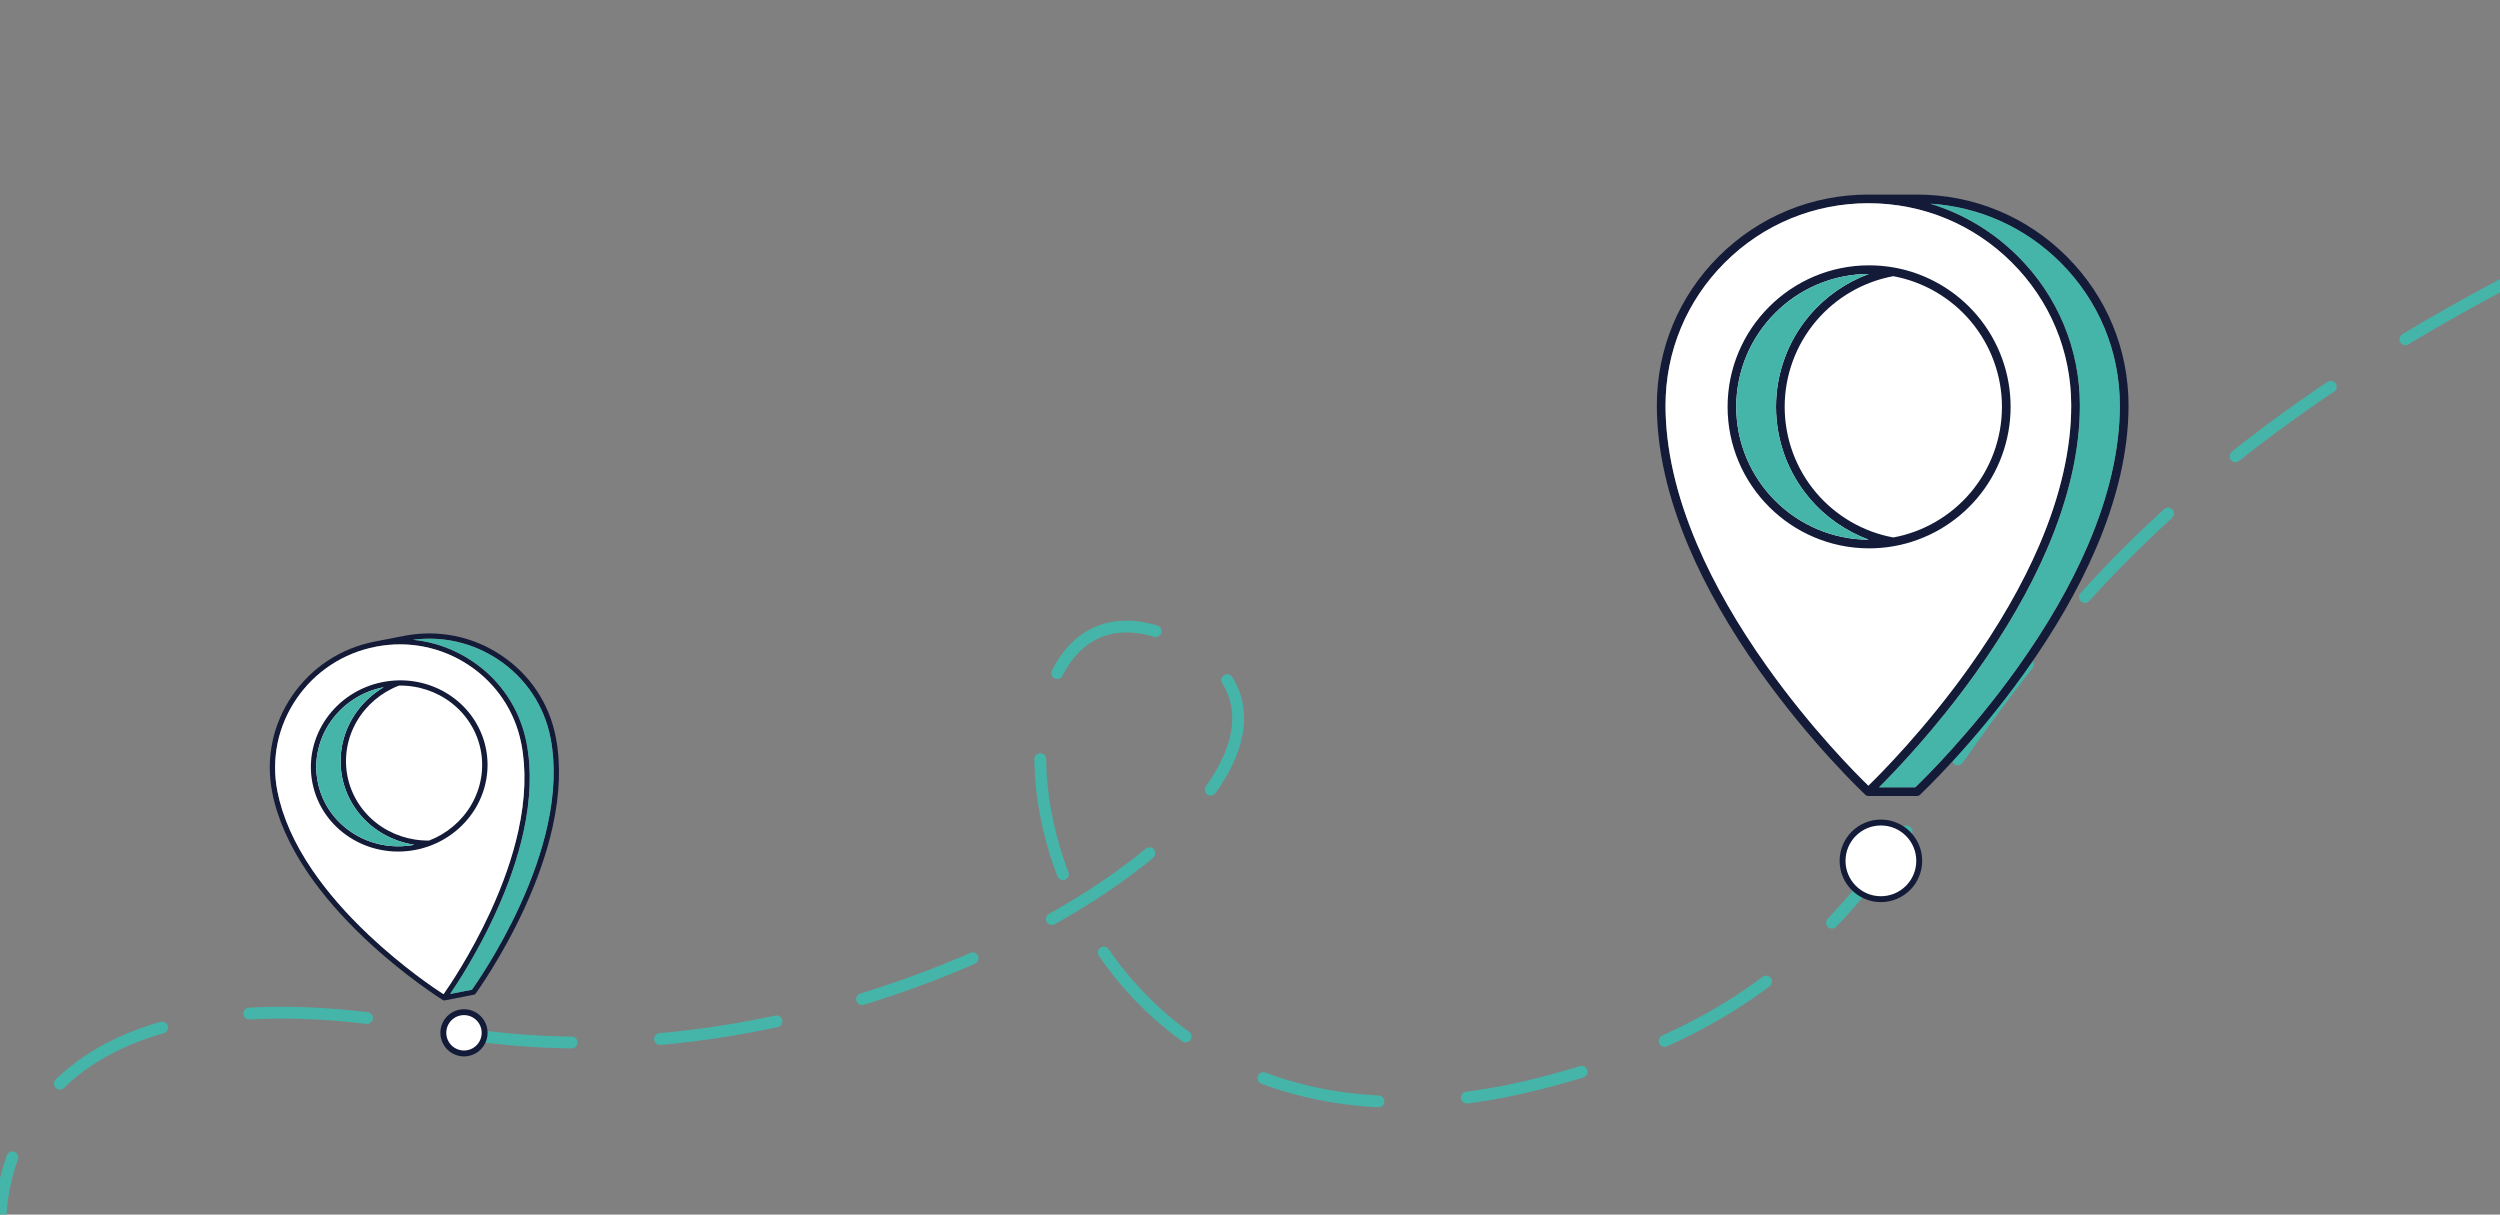 <svg width="424" height="206" viewBox="0 0 424 206" fill="none" xmlns="http://www.w3.org/2000/svg">
<rect x="0" y="0" width="424" height="206" fill="#808080" stroke="none"/>
<g clip-path="url(#clip0_210_5689)">
<path d="M0.73 216C-3.126 197.176 6.443 161.436 74.539 174.588C149.578 189.081 239.353 129.233 200.713 109C158.316 86.799 167.175 207.71 261.266 183.731C347.276 161.812 307.292 98.46 454 34" stroke="#45B5AA" stroke-width="2" stroke-linecap="round" stroke-dasharray="20 15"/>
<g clip-path="url(#clip1_210_5689)">
<path d="M350.492 43.478C343.717 36.721 334.706 33 325.124 33H316.876C307.294 33 298.285 36.721 291.508 43.478C284.731 50.234 281 59.217 281 68.772C281 76.269 282.841 84.385 286.472 92.894C289.374 99.691 293.42 106.761 298.499 113.905C307.173 126.104 315.904 134.362 316.357 134.788C316.361 134.792 316.367 134.797 316.367 134.797C316.401 134.83 316.439 134.859 316.478 134.884C316.504 134.901 316.53 134.912 316.557 134.924C316.572 134.932 316.586 134.941 316.602 134.947C316.632 134.96 316.665 134.967 316.697 134.975C316.709 134.979 316.722 134.984 316.736 134.986C316.781 134.995 316.828 135 316.875 135H325.123C325.309 135 325.49 134.929 325.626 134.801C325.715 134.718 334.566 126.402 343.292 114.194C348.424 107.015 352.514 99.91 355.449 93.075C359.133 84.5 361 76.322 361 68.772C361 59.217 357.268 50.235 350.492 43.478ZM299.701 113.055C294.682 105.997 290.688 99.02 287.828 92.319C284.275 83.992 282.474 76.071 282.474 68.772C282.474 59.61 286.052 50.995 292.55 44.517C299.047 38.037 307.686 34.469 316.875 34.469C326.063 34.469 334.704 38.037 341.201 44.517C347.699 50.995 351.277 59.61 351.277 68.772C351.277 76.118 349.453 84.096 345.853 92.482C342.962 99.218 338.927 106.228 333.862 113.318C326.405 123.754 318.861 131.315 316.875 133.246C314.868 131.301 307.27 123.699 299.701 113.055ZM354.101 92.482C351.209 99.218 347.175 106.228 342.109 113.318C334.209 124.375 326.21 132.205 324.827 133.531H318.682C321.466 130.757 328.292 123.642 335.043 114.194C340.175 107.015 344.265 99.91 347.199 93.075C350.882 84.5 352.748 76.322 352.748 68.772C352.748 59.217 349.017 50.234 342.242 43.477C338.014 39.261 332.917 36.227 327.354 34.541C335.704 35.071 343.481 38.564 349.449 44.515C355.947 50.994 359.525 59.609 359.525 68.771C359.525 76.117 357.699 84.096 354.101 92.482Z" fill="#141B38"/>
<path d="M354.101 92.482C351.209 99.218 347.175 106.228 342.109 113.318C334.209 124.375 326.21 132.205 324.827 133.531H318.682C321.466 130.757 328.292 123.642 335.043 114.194C340.175 107.015 344.265 99.91 347.199 93.075C350.882 84.5 352.748 76.322 352.748 68.772C352.748 59.217 349.017 50.234 342.242 43.477C338.014 39.261 332.917 36.227 327.354 34.541C335.704 35.071 343.481 38.564 349.449 44.515C355.947 50.994 359.525 59.609 359.525 68.771C359.525 76.117 357.699 84.096 354.101 92.482Z" fill="#45B5AA"/>
<path d="M299.701 113.055C294.682 105.997 290.688 99.02 287.828 92.319C284.275 83.992 282.474 76.071 282.474 68.772C282.474 59.61 286.052 50.995 292.55 44.517C299.047 38.037 307.686 34.469 316.875 34.469C326.063 34.469 334.704 38.037 341.201 44.517C347.699 50.995 351.277 59.61 351.277 68.772C351.277 76.118 349.453 84.096 345.853 92.482C342.962 99.218 338.927 106.228 333.862 113.318C326.405 123.754 318.861 131.315 316.875 133.246C314.868 131.301 307.27 123.699 299.701 113.055Z" fill="white"/>
<path d="M321.236 92.626C321.236 92.626 321.241 92.625 321.243 92.624C326.717 91.647 331.72 88.759 335.331 84.49C338.987 80.169 341 74.667 341 68.999C341 63.331 338.987 57.829 335.331 53.508C331.719 49.238 326.715 46.349 321.239 45.373H321.237C319.848 45.126 318.424 45 317 45C303.766 45 293 55.766 293 69C293 82.234 303.766 93 317 93C318.424 93 319.847 92.874 321.236 92.626ZM321.106 46.842C326.197 47.781 330.846 50.479 334.209 54.456C337.641 58.513 339.531 63.678 339.531 68.999C339.531 74.32 337.641 79.486 334.209 83.542C330.845 87.518 326.196 90.218 321.105 91.155C316.015 90.217 311.367 87.518 308.003 83.542C304.571 79.485 302.681 74.32 302.681 68.998C302.681 63.675 304.571 58.51 308.002 54.453C311.366 50.477 316.014 47.778 321.105 46.84L321.106 46.842ZM294.466 69C294.466 56.595 304.541 46.5 316.938 46.468C313.065 47.894 309.584 50.315 306.883 53.508C303.227 57.829 301.213 63.331 301.213 69C301.213 74.669 303.227 80.17 306.883 84.491C309.584 87.684 313.065 90.106 316.938 91.531C304.541 91.5 294.466 81.405 294.466 69Z" fill="#141B38"/>
<path d="M294.466 69C294.466 56.595 304.541 46.5 316.938 46.468C313.065 47.894 309.584 50.315 306.883 53.508C303.227 57.829 301.213 63.331 301.213 69C301.213 74.669 303.227 80.17 306.883 84.491C309.584 87.684 313.065 90.106 316.938 91.531C304.541 91.5 294.466 81.405 294.466 69Z" fill="#45B5AA"/>
</g>
<circle cx="319" cy="146" r="6.5" fill="white" stroke="#141B38"/>
<g clip-path="url(#clip2_210_5689)">
<path d="M85 111.13C80.141 107.89 74.291 106.723 68.529 107.843L63.57 108.807C57.809 109.927 52.825 113.2 49.536 118.023C46.246 122.846 45.047 128.642 46.158 134.342C47.029 138.816 49.079 143.443 52.252 148.095C54.786 151.811 58.04 155.556 61.925 159.225C68.557 165.489 74.767 169.396 75.089 169.598C75.092 169.599 75.096 169.602 75.096 169.602C75.121 169.617 75.147 169.63 75.173 169.641C75.19 169.647 75.207 169.651 75.225 169.655C75.235 169.658 75.244 169.662 75.255 169.664C75.275 169.668 75.295 169.668 75.315 169.669C75.323 169.67 75.331 169.671 75.34 169.671C75.368 169.671 75.397 169.669 75.425 169.663L80.384 168.699C80.496 168.678 80.597 168.614 80.664 168.522C80.707 168.462 85.062 162.466 88.89 154.163C91.141 149.28 92.774 144.563 93.745 140.142C94.963 134.595 95.135 129.498 94.257 124.993C93.147 119.292 89.859 114.369 85 111.13ZM62.549 158.577C58.711 154.953 55.499 151.257 53 147.593C49.896 143.041 47.892 138.525 47.044 134.17C45.979 128.704 47.129 123.146 50.283 118.521C53.436 113.896 58.216 110.758 63.74 109.684C69.265 108.61 74.875 109.729 79.534 112.835C84.194 115.941 87.347 120.663 88.412 126.129C89.266 130.512 89.096 135.485 87.906 140.909C86.951 145.266 85.34 149.92 83.118 154.742C79.848 161.84 76.191 167.232 75.221 168.617C73.789 167.691 68.336 164.043 62.549 158.577ZM92.865 139.945C91.909 144.302 90.299 148.956 88.077 153.778C84.612 161.298 80.713 166.905 80.035 167.857L76.341 168.575C77.692 166.595 80.969 161.553 83.93 155.127C86.181 150.244 87.814 145.527 88.784 141.106C90.002 135.559 90.174 130.462 89.296 125.957C88.186 120.257 84.898 115.333 80.039 112.093C77.007 110.072 73.59 108.858 70.049 108.502C75.131 107.842 80.213 109.017 84.493 111.871C89.153 114.977 92.306 119.698 93.371 125.164C94.225 129.548 94.054 134.521 92.865 139.945Z" fill="#141B38"/>
<path d="M92.865 139.945C91.909 144.302 90.299 148.956 88.077 153.778C84.612 161.298 80.713 166.905 80.035 167.857L76.341 168.575C77.692 166.595 80.969 161.553 83.93 155.127C86.181 150.244 87.814 145.527 88.784 141.106C90.002 135.559 90.174 130.462 89.296 125.957C88.186 120.257 84.898 115.333 80.039 112.093C77.007 110.072 73.59 108.858 70.049 108.502C75.131 107.842 80.213 109.017 84.493 111.871C89.153 114.977 92.306 119.698 93.371 125.164C94.225 129.548 94.054 134.521 92.865 139.945Z" fill="#45B5AA"/>
<path d="M62.549 158.577C58.711 154.953 55.499 151.257 53 147.593C49.896 143.041 47.892 138.525 47.044 134.17C45.979 128.704 47.129 123.146 50.283 118.521C53.436 113.896 58.216 110.758 63.74 109.684C69.265 108.61 74.875 109.729 79.534 112.835C84.194 115.941 87.347 120.663 88.412 126.129C89.266 130.512 89.096 135.485 87.906 140.909C86.951 145.266 85.34 149.92 83.118 154.742C79.848 161.84 76.191 167.232 75.221 168.617C73.789 167.691 68.336 164.043 62.549 158.577Z" fill="white"/>
<path d="M73.035 143.411C73.035 143.411 73.038 143.41 73.039 143.409C76.285 142.177 79.021 139.868 80.743 136.905C82.486 133.907 83.086 130.404 82.431 127.043C81.776 123.681 79.906 120.659 77.163 118.532C74.454 116.431 71.05 115.315 67.578 115.389L67.577 115.389C66.697 115.408 65.808 115.503 64.934 115.673C56.815 117.251 51.454 124.92 52.983 132.768C54.511 140.615 62.361 145.716 70.48 144.138C71.353 143.968 72.212 143.724 73.035 143.411ZM67.666 116.276C70.898 116.225 74.062 117.271 76.585 119.228C79.159 121.225 80.915 124.062 81.53 127.218C82.145 130.373 81.582 133.662 79.945 136.477C78.34 139.236 75.8 141.392 72.785 142.554C69.554 142.605 66.391 141.559 63.867 139.602C61.293 137.605 59.537 134.768 58.922 131.612C58.307 128.455 58.87 125.167 60.506 122.352C62.111 119.593 64.65 117.438 67.665 116.275L67.666 116.276ZM53.882 132.593C52.449 125.236 57.464 118.049 65.066 116.551C62.855 117.858 60.998 119.709 59.71 121.925C57.966 124.923 57.367 128.426 58.022 131.788C58.677 135.15 60.547 138.172 63.289 140.299C65.316 141.87 67.731 142.891 70.272 143.274C62.662 144.734 55.315 139.949 53.882 132.593Z" fill="#141B38"/>
<path d="M53.882 132.593C52.449 125.236 57.464 118.049 65.066 116.551C62.855 117.858 60.998 119.709 59.71 121.925C57.966 124.923 57.367 128.426 58.022 131.788C58.677 135.15 60.547 138.172 63.289 140.299C65.316 141.87 67.731 142.891 70.272 143.274C62.662 144.734 55.315 139.949 53.882 132.593Z" fill="#45B5AA"/>
</g>
<circle cx="4" cy="4" r="3.5" transform="matrix(0.982 -0.191 0.191 0.982 74 172)" fill="white" stroke="#141B38"/>
</g>
<defs>
<clipPath id="clip0_210_5689">
<rect width="424" height="206" fill="white"/>
</clipPath>
<clipPath id="clip1_210_5689">
<rect width="80" height="102" fill="white" transform="translate(281 33)"/>
</clipPath>
<clipPath id="clip2_210_5689">
<rect width="49" height="62" fill="white" transform="matrix(0.982 -0.191 0.191 0.982 42 113)"/>
</clipPath>
</defs>
</svg>
